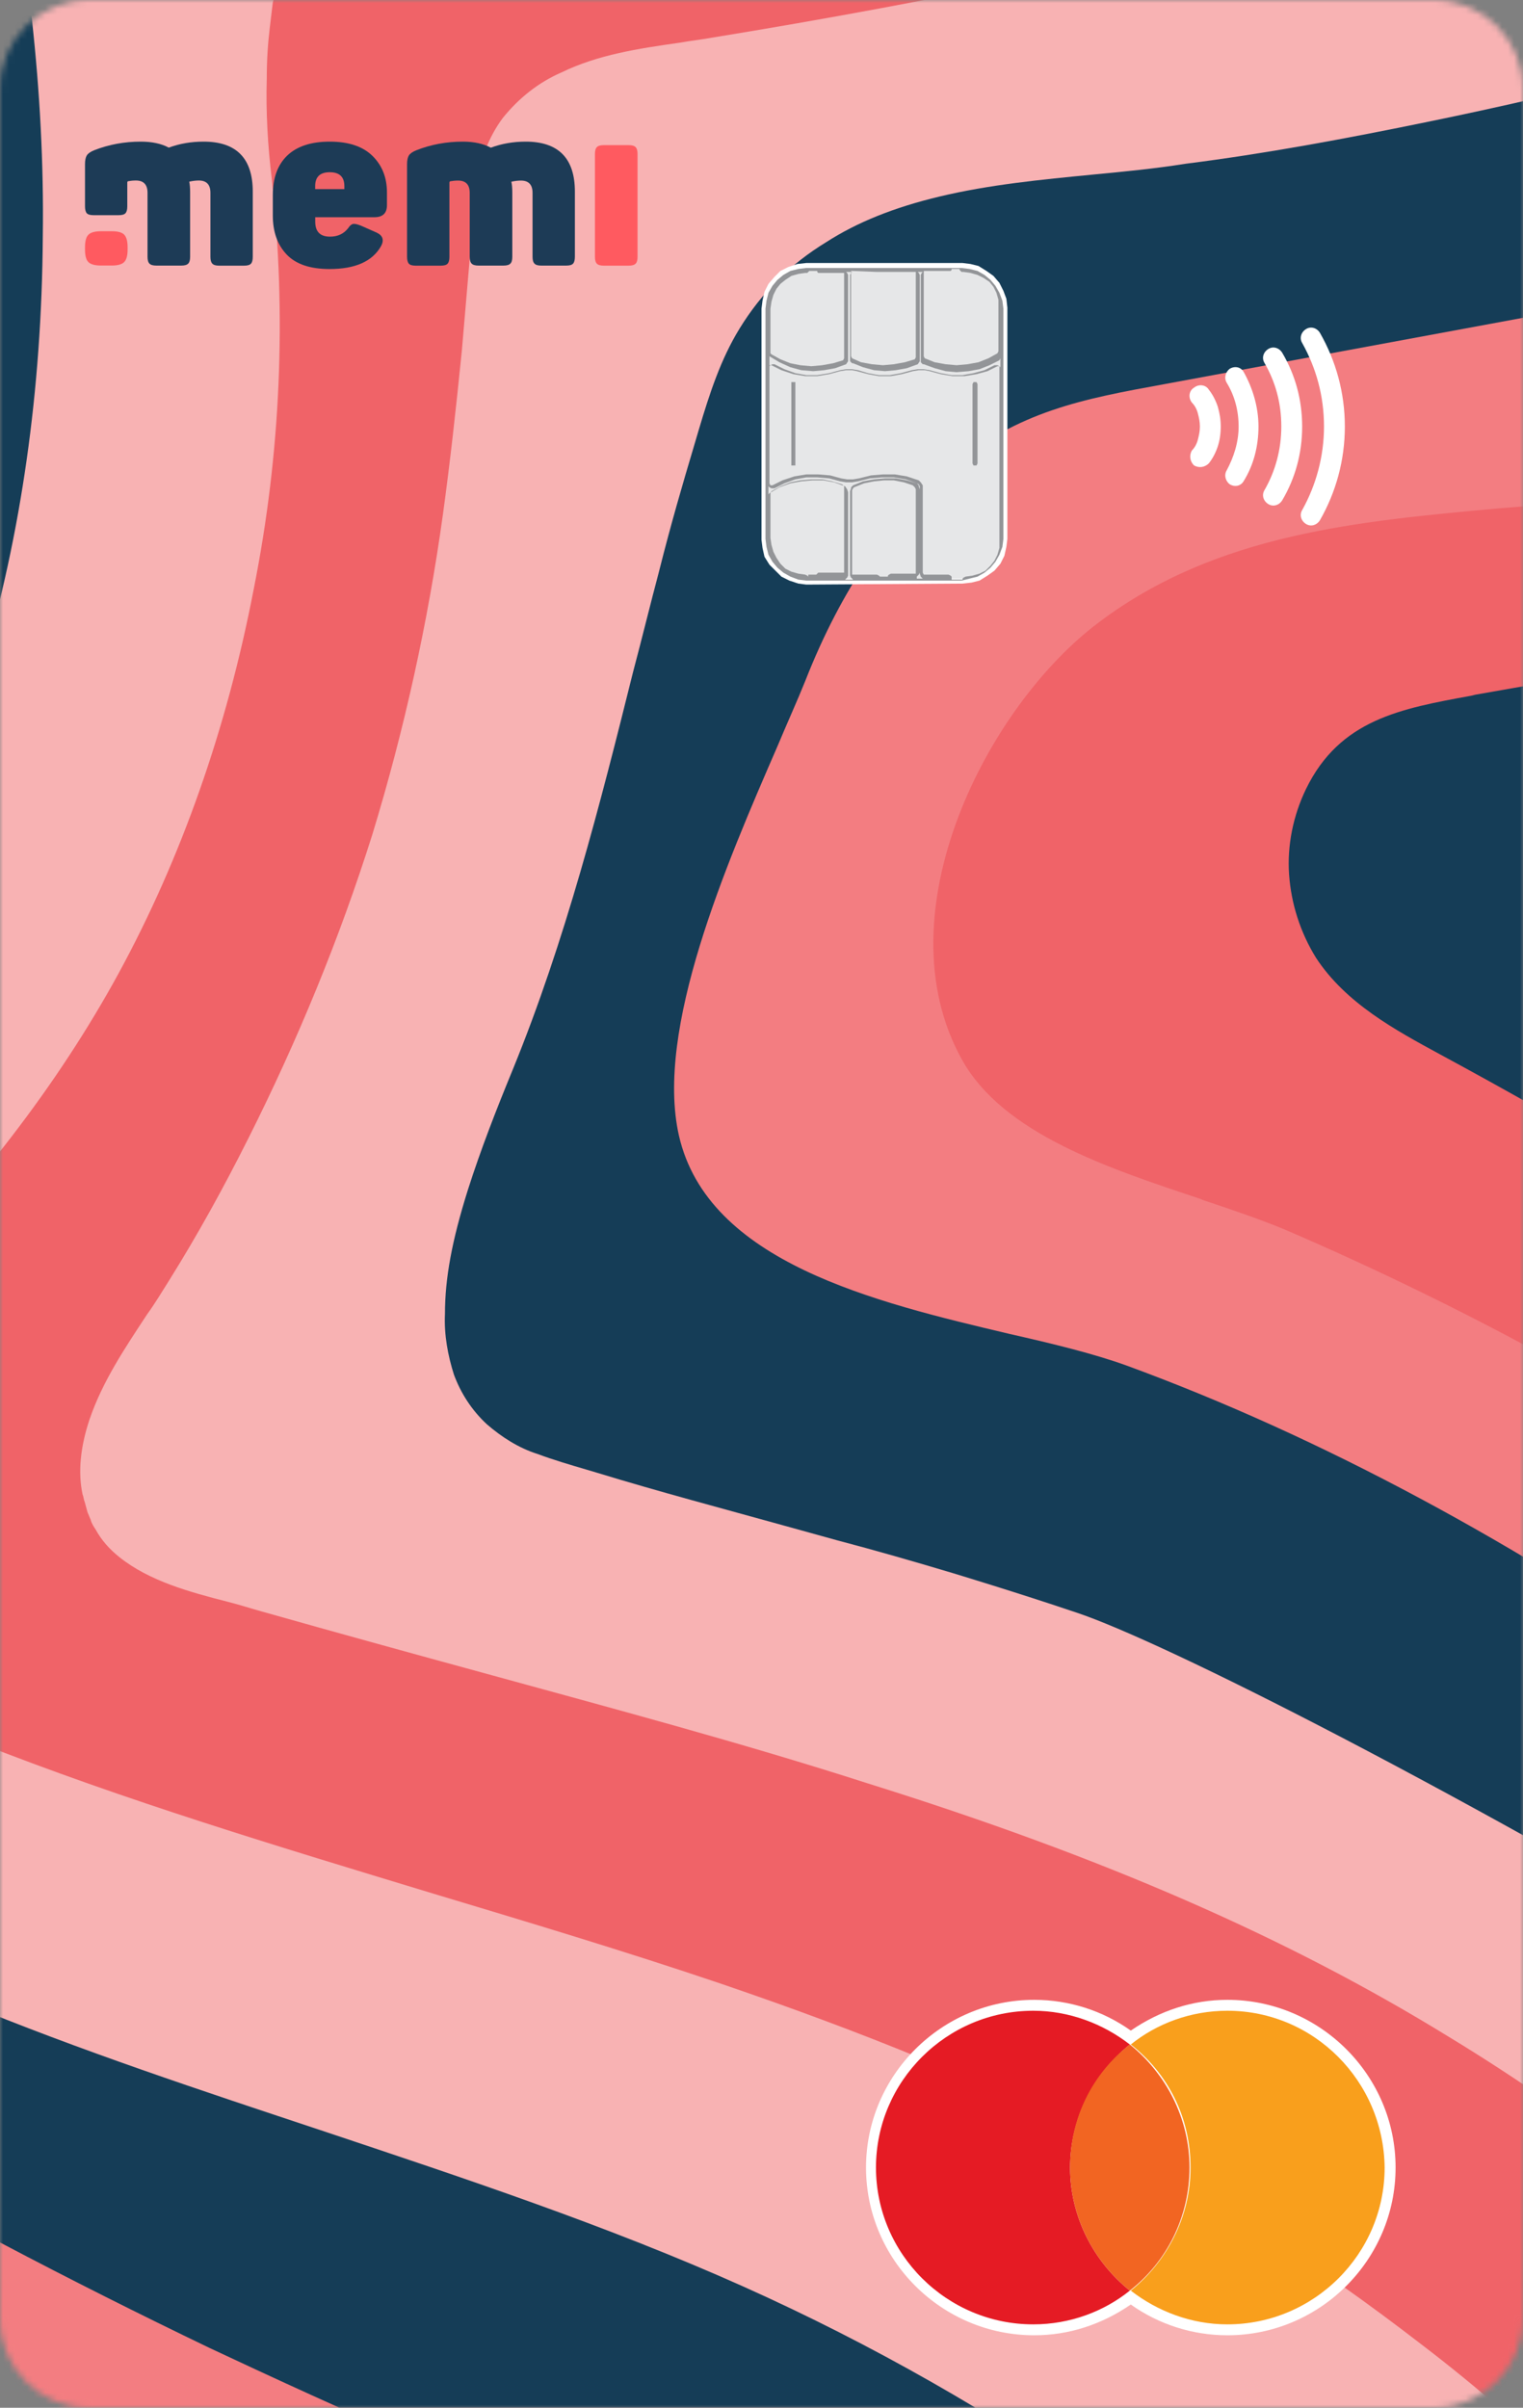 <svg width="253" height="400" viewBox="0 0 253 400" fill="none" xmlns="http://www.w3.org/2000/svg">
<rect x="0" y="0" width="253" height="400" fill="#808080" stroke="none"/>
<mask id="mask0_10433_60661" style="mask-type:alpha" maskUnits="userSpaceOnUse" x="0" y="0" width="253" height="400">
<path d="M253 385.161V14.839C253 6.595 246.386 0 238.118 0H14.882C6.614 0 0 6.595 0 14.839V385.161C0 393.405 6.614 400 14.882 400H238.118C246.22 400 253 393.405 253 385.161Z" fill="#1D3B56"/>
</mask>
<g mask="url(#mask0_10433_60661)">
<path d="M-134.768 -78.483V702.391C-131.461 708.656 -128.154 715.416 -124.846 722.671H321.128V-78.483H-134.768Z" fill="#153D57"/>
<path d="M-134.768 -78.483V643.528C-116.579 667.271 -104.177 695.136 -93.097 721.846L-92.767 722.671H320.963V-78.483H-134.768Z" fill="#496277"/>
<path d="M-134.768 -78.483V593.405C-115.256 610.387 -98.72 630.668 -85.987 653.091C-73.254 675.515 -62.671 699.423 -52.75 722.671H320.963V-78.483H-134.768Z" fill="#153D57"/>
<path d="M-134.768 -78.483V555.317C-104.177 576.587 -76.231 605.441 -51.758 641.055C-38.529 660.511 -26.788 680.956 -16.701 702.226C-13.56 708.821 -10.418 715.581 -7.276 722.671H321.128V-78.483H-134.768Z" fill="#F37D81"/>
<path d="M-134.768 -78.483V517.889C-115.586 528.936 -99.381 539.818 -84.995 550.536C-73.916 558.944 -63.498 567.848 -53.577 577.576C-43.655 587.304 -34.395 598.021 -26.127 609.233C-8.764 632.316 5.622 658.367 17.693 680.956C20.339 685.902 22.985 690.684 25.465 695.63C29.434 703.05 33.403 710.634 37.536 718.054L38.859 720.527C39.355 721.352 39.686 722.011 40.182 722.836H321.128V-78.483H-134.768Z" fill="#153D57"/>
<path d="M-134.768 -78.483V486.727C-117.405 496.62 -95.412 509.645 -74.081 524.484C-44.316 544.93 -19.843 566.034 0.496 588.953C21.827 612.531 38.694 640.231 54.899 666.941L57.214 670.733C68.293 688.87 79.207 706.348 91.278 722.671H320.797V-78.483H-134.768Z" fill="#F37D81"/>
<path d="M-116.413 -78.483C-121.87 -71.558 -127.988 -65.128 -134.768 -59.522V448.804C-125.839 454.245 -115.586 460.346 -105.499 466.117C-98.885 469.909 -92.271 473.536 -85.822 477.164C-75.735 482.77 -65.152 488.705 -54.899 494.641C-22.654 513.273 11.079 534.542 39.521 563.561C53.411 577.741 65.482 593.569 75.404 610.882C82.845 623.743 89.459 637.428 95.908 650.453C98.058 654.905 100.373 659.522 102.523 663.973C110.956 680.956 120.382 698.928 132.453 714.921C134.437 717.56 136.587 720.198 138.902 722.671H321.293V-78.483H-116.413Z" fill="#153D57"/>
<path d="M-92.105 -78.483C-94.42 -63.314 -99.05 -48.64 -105.996 -34.955C-113.602 -20.281 -124.35 -8.244 -134.768 3.297V404.122C-117.571 414.344 -100.043 424.567 -82.845 434.295C-69.451 441.879 -55.561 449.794 -42.167 457.873C-8.433 477.658 30.922 502.061 66.474 531.409C74.577 538.169 83.01 545.589 91.113 553.503C95.082 557.296 98.885 561.088 102.854 565.375C105.83 568.837 109.799 573.454 113.437 578.4C125.838 595.548 134.768 614.839 143.532 633.635L145.351 637.428C154.28 656.719 164.037 677.164 176.769 695.96C182.722 705.193 189.667 713.767 197.108 721.681L198.266 722.836H321.128V-78.483H-92.105Z" fill="#F16468"/>
<path d="M-69.12 -41.715C-71.435 -25.557 -77.057 -9.069 -85.987 7.419C-90.121 15.004 -94.751 22.259 -99.877 29.184C-104.672 35.944 -109.964 42.704 -115.586 49.464C-121.704 56.883 -128.319 64.138 -134.933 71.063V358.45C-115.255 372.465 -95.578 385.16 -76.396 396.207C-64.49 403.132 -52.253 409.398 -41.67 414.839L-37.04 417.147C-26.788 422.423 -16.701 427.535 -6.614 432.976C20.835 447.32 42.498 460.016 61.845 472.712C73.751 480.626 84.334 488.211 94.09 496.125C104.507 504.534 114.594 513.437 124.02 522.671C133.611 532.069 142.54 542.127 150.808 552.844C159.738 564.55 166.683 576.092 171.809 587.799C174.289 593.569 176.77 599.34 179.085 605.111C181.896 611.871 184.707 618.466 187.518 625.062C192.644 636.768 198.597 649.299 206.038 660.676C213.314 671.723 221.913 681.945 231.669 690.849C236.795 695.63 242.252 699.917 246.717 703.545C251.677 707.502 257.134 711.624 262.756 714.757C268.379 717.889 274.332 720.198 280.615 721.517C285.08 722.341 289.71 722.671 294.175 722.671C295.994 722.671 297.978 722.671 299.797 722.506C306.742 722.011 313.522 721.022 320.302 719.538V-78.483H-69.12C-67.301 -66.282 -67.301 -53.916 -69.12 -41.715Z" fill="#F8B2B3"/>
<path d="M-56.718 -22.919C-57.876 2.803 -63.994 28.029 -74.577 51.442C-79.372 61.665 -85.16 71.888 -93.593 84.748C-100.538 95.301 -108.145 105.523 -116.248 115.086C-124.35 124.649 -133.445 133.553 -143.036 141.467C-146.343 144.105 -149.65 146.578 -152.792 148.887V310.634C-114.098 339.818 -73.585 367.518 -32.576 392.91L-15.544 403.297L45.639 438.747C53.907 443.528 62.506 448.639 71.105 453.256C74.577 455.235 78.05 457.213 81.522 459.192C89.46 463.644 97.728 468.26 105.83 473.207C111.618 476.669 117.24 480.461 122.697 484.418C127.823 488.376 132.949 492.662 138.241 497.609C143.201 502.226 148.162 507.172 152.792 511.789C154.777 513.932 156.926 515.911 158.911 517.889C161.722 520.527 164.367 523.33 167.013 526.133C176.439 536.191 184.376 547.403 190.825 559.604C193.967 565.705 196.778 572.135 198.928 578.73C201.077 585.325 202.731 592.085 204.054 598.845C206.534 611.376 209.511 625.556 217.283 636.933C220.92 642.539 225.22 647.815 229.685 652.597C234.149 657.543 239.11 661.995 244.236 666.282C254.985 674.855 267.056 680.956 279.127 683.924C285.411 685.408 292.025 686.232 298.474 686.232C299.962 686.232 301.451 686.232 302.939 686.067V-78.483H-60.852C-57.214 -60.182 -55.891 -41.55 -56.718 -22.919Z" fill="#F37D81"/>
<path d="M-31.253 -72.713C-31.087 -69.745 -30.757 -66.612 -30.426 -63.644L-30.095 -60.346C-28.442 -41.88 -27.78 -25.557 -27.78 -10.223C-27.615 28.359 -32.41 60.676 -42.332 88.87C-53.742 120.692 -73.089 148.557 -98.389 169.827C-110.956 180.379 -124.681 189.282 -139.398 196.372C-143.863 198.516 -148.327 200.329 -152.792 202.143V275.02C-136.421 288.87 -118.066 300.742 -100.373 312.118L-99.05 312.943C-78.711 326.298 -56.553 340.643 -33.402 353.998C-11.41 366.859 11.575 378.895 34.891 390.107C45.805 395.218 57.215 400.494 69.947 405.935C82.019 411.047 93.759 416.158 105.169 421.929C126.996 433.141 148.328 446.991 170.486 464.138C178.919 470.733 189.833 479.637 200.416 489.365C211.826 499.917 219.928 509.645 226.047 519.703C233.157 531.409 237.622 544.435 241.26 556.801C242.086 559.439 242.748 562.077 243.575 564.715C246.386 574.773 249.362 584.996 253.496 594.559C259.284 608.079 266.56 618.631 275.489 625.886C280.284 630.008 285.907 632.976 291.86 634.789C295.498 635.779 299.135 636.603 302.939 637.098V-78.483H-31.418C-31.418 -76.505 -31.418 -74.691 -31.253 -72.713Z" fill="#153D57"/>
<path d="M111.783 -63.974C100.539 -61.171 89.294 -59.028 77.719 -57.544C71.105 -56.719 65.648 -56.224 60.522 -56.06C59.695 -56.06 58.703 -56.06 57.876 -56.06C52.915 -56.224 47.955 -56.719 42.994 -57.873C41.34 -58.203 39.521 -58.698 37.868 -59.028C33.899 -60.017 30.096 -60.841 26.293 -61.501C23.647 -61.995 21.001 -62.16 18.355 -62.16C15.544 -62.16 12.733 -61.831 10.087 -61.006C5.292 -59.852 1.819 -55.565 0.496 -49.464C-0.496 -44.848 -0.661 -39.407 0.166 -32.317C0.662 -28.195 1.323 -23.908 1.985 -19.786C2.315 -18.137 2.481 -16.488 2.812 -14.675L4.134 -5.771L5.292 3.132C6.615 15.169 7.276 27.205 7.111 39.241C6.946 64.963 3.473 88.87 -2.976 110.634C-9.756 133.718 -20.835 155.317 -35.386 174.443C-51.096 194.559 -70.112 209.728 -90.286 218.137C-95.743 220.94 -101.696 221.929 -107.318 222.918C-113.105 223.907 -118.397 224.732 -123.027 227.37C-125.177 228.524 -126.996 230.503 -127.988 232.811C-128.815 234.789 -128.815 237.428 -127.988 240.231C-126.169 245.836 -122.531 250.783 -119.389 254.575C-111.783 263.808 -102.522 271.888 -94.42 278.648C-86.483 285.078 -77.719 291.838 -66.639 299.588C-49.938 311.789 -30.756 322.341 -6.283 332.564C13.229 340.643 33.734 347.403 53.577 353.998C76.727 361.747 100.704 369.662 123.524 379.884C144.855 389.447 165.029 400.989 184.211 414.344C204.385 428.689 222.078 444.353 236.795 461.006C244.567 469.909 251.843 479.472 258.292 489.365C264.41 498.598 269.702 508.656 274.828 518.384L276.316 521.022C281.608 531.08 287.23 541.467 293.513 551.03C296.49 555.482 299.632 559.769 302.939 563.726V-78.483H153.289C141.713 -73.537 126.996 -67.931 111.783 -63.974Z" fill="#F8B2B3"/>
<path d="M257.63 -73.372C252.504 -71.558 247.378 -69.745 242.417 -67.601L227.369 -61.336C217.117 -57.214 206.865 -53.257 196.778 -49.794C176.273 -42.704 155.273 -36.604 134.107 -31.822C123.028 -29.349 112.445 -27.206 102.192 -25.392C97.397 -24.403 92.436 -23.908 87.641 -23.248C81.853 -22.589 75.9 -21.765 70.113 -20.61C63.994 -19.126 59.364 -17.478 55.396 -15.004C54.734 -14.51 53.907 -14.015 53.246 -13.521C52.915 -13.191 52.584 -13.026 52.254 -12.696C51.592 -12.201 51.096 -11.542 50.6 -11.047C50.27 -10.717 49.939 -10.388 49.608 -10.058L48.781 -8.904C48.285 -8.244 47.789 -7.585 47.458 -6.925C47.293 -6.431 47.128 -5.936 46.962 -5.606C46.632 -4.947 46.301 -4.122 46.136 -3.298C45.97 -2.803 45.97 -2.309 45.805 -1.814C45.639 -0.99 45.474 -0.33 45.309 0.494C45.143 1.813 44.978 3.297 44.813 4.616C44.482 7.419 44.316 10.057 44.316 13.025C44.151 18.631 44.482 24.237 45.143 29.678C47.624 52.432 46.632 75.35 42.167 97.774C37.702 121.022 30.096 142.621 19.678 161.747C9.591 180.214 -4.134 198.021 -21.166 214.839C-29.103 222.588 -37.371 230.008 -45.97 237.098C-47.623 238.417 -49.277 239.406 -50.931 240.56C-53.907 242.539 -56.718 244.353 -59.033 246.661C-61.017 248.804 -62.175 250.783 -62.34 252.761C-62.34 253.916 -62.34 255.07 -62.01 256.059C-61.679 257.213 -61.017 258.367 -60.356 259.357C-57.545 263.314 -52.584 266.117 -47.954 268.755C-45.97 269.744 -43.985 270.898 -42.001 271.888C-39.19 273.371 -36.379 274.855 -33.568 276.339C-31.914 277.164 -30.095 277.988 -28.442 278.813C-25.3 280.296 -21.993 281.78 -18.851 283.264C-17.032 283.924 -15.378 284.748 -13.725 285.408C-10.418 286.727 -7.276 288.211 -3.968 289.365C20.67 299.093 46.466 306.842 71.436 314.427C87.31 319.208 103.846 324.155 119.886 329.596C144.028 337.84 163.21 345.754 180.407 354.493C190.66 359.439 200.251 365.21 209.18 370.651C218.605 376.422 227.535 382.852 236.299 389.612C253.992 403.132 269.867 418.796 283.922 435.944C290.868 444.682 297.317 453.751 302.939 463.314V-78.483H274.001C268.544 -76.835 262.922 -75.186 257.63 -73.372Z" fill="#F06368"/>
<path d="M244.567 -22.424C236.795 -20.116 228.692 -17.643 220.59 -15.499C190.164 -7.09 156.596 -0.001 118.232 6.265C116.413 6.595 114.76 6.76 112.941 7.089C105.996 8.079 99.381 9.068 93.263 12.036C89.46 13.685 86.152 16.323 83.507 19.62C81.192 22.753 79.703 26.545 79.042 31.327C78.711 34.13 78.38 37.263 78.215 40.23C78.05 41.714 78.05 43.198 77.884 44.682L76.727 58.202C75.735 68.095 74.743 76.999 73.585 85.408C71.105 103.38 67.136 121.351 61.845 138.664C56.388 155.976 49.443 172.794 41.34 188.952C37.041 197.526 32.741 205.276 28.111 212.695C26.954 214.509 25.796 216.488 24.473 218.301C20.67 224.072 17.032 229.513 14.883 235.779C13.394 240.23 12.898 244.517 13.725 248.309C13.89 248.639 13.89 249.134 14.056 249.464C14.221 250.123 14.386 250.618 14.552 251.277C14.717 251.607 14.883 252.102 15.048 252.431C15.213 253.091 15.544 253.586 15.875 254.08C16.867 255.894 18.19 257.378 19.843 258.697C24.804 262.654 31.418 264.468 37.867 266.117C39.852 266.611 41.836 267.271 43.655 267.765C55.892 271.228 68.459 274.69 80.53 277.988C101.531 283.759 123.193 289.53 144.194 296.29C183.218 308.491 213.81 321.846 240.598 338.334C263.418 352.184 284.418 368.837 302.939 387.963V-37.593C292.686 -35.615 281.938 -32.977 270.859 -30.009C262.095 -27.7 253.166 -25.062 244.567 -22.424Z" fill="#F8B2B3"/>
<path d="M303.104 4.287C282.434 9.728 260.276 15.498 237.787 20.115C223.401 23.083 210.007 25.556 196.943 27.205C191.817 28.029 186.526 28.524 181.4 29.019C172.966 29.843 164.368 30.668 156.1 32.646C148.493 34.46 142.375 36.933 137.249 40.231C131.296 43.858 126.5 48.639 122.862 54.575C119.721 59.687 117.902 65.292 116.083 71.393L115.256 74.196C113.437 80.296 111.453 87.057 109.468 94.971C107.98 100.577 106.657 106.018 105.169 111.624C99.712 133.553 93.924 156.306 85.16 177.741C82.515 184.171 79.869 190.931 77.719 197.691C75.073 206.1 73.916 212.366 73.916 218.301C73.751 221.764 74.412 225.226 75.404 228.359C76.562 231.492 78.381 234.295 80.861 236.603C83.341 238.747 86.153 240.56 89.294 241.55C91.94 242.539 94.751 243.363 97.562 244.188L99.216 244.682C109.468 247.815 120.051 250.618 130.138 253.421L139.068 255.894C145.351 257.543 151.635 259.357 158.249 261.335C158.249 261.335 169.163 264.633 178.919 267.931C193.14 272.712 240.929 296.62 303.27 333.883L303.104 4.287Z" fill="#153D57"/>
<path d="M157.919 77.659C147.832 86.067 139.729 97.939 133.776 113.108C132.453 116.405 130.8 120.033 129.146 123.99C120.547 143.776 108.807 170.981 112.776 188.623C117.571 209.728 145.351 216.323 167.675 221.599C174.951 223.248 181.73 224.897 187.187 226.875C219.102 238.582 252.008 256.224 284.749 279.142C290.868 283.429 296.986 287.881 303.104 292.663V43.528L193.471 63.809C179.911 66.282 169.163 68.26 157.919 77.659Z" fill="#F37D81"/>
<path d="M255.646 83.924L249.362 84.419C226.047 86.562 202.235 88.541 182.557 103.38C164.037 117.23 146.343 151.69 159.738 175.927C166.517 188.293 184.045 194.064 199.424 199.175L199.754 199.34C204.715 200.989 209.511 202.638 213.479 204.287C244.898 217.807 274.993 234.46 303.104 253.916V79.967C289.545 80.626 276.316 81.616 263.749 83.1C260.937 83.429 258.292 83.759 255.646 83.924Z" fill="#F06368"/>
<path d="M245.063 115.416L244.402 115.581C232.661 117.724 222.574 119.538 216.952 131.08C214.802 135.531 213.81 140.478 214.141 145.259C214.472 150.041 215.96 154.822 218.606 159.109C223.566 166.694 231.834 171.145 239.11 175.103C260.772 186.809 283.096 200 307.238 215.169V107.667C301.616 107.831 295.829 108.326 290.206 108.821C275.82 109.975 261.93 112.448 245.063 115.416Z" fill="#153D57"/>
<g clip-path="url(#clip0_10433_60661)">
<g clip-path="url(#clip1_10433_60661)">
<path d="M28.035 24.525C29.825 23.858 31.75 23.529 33.821 23.529C39.263 23.529 41.99 26.303 41.99 31.841V42.673C41.99 43.213 41.886 43.594 41.688 43.806C41.49 44.028 41.105 44.134 40.554 44.134H36.391C35.86 44.134 35.486 44.028 35.278 43.806C35.059 43.583 34.955 43.213 34.955 42.673V32.032C34.955 30.676 34.31 29.988 33.03 29.988C32.551 29.988 32.02 30.052 31.438 30.179C31.542 30.666 31.583 31.259 31.583 31.947V42.662C31.583 43.202 31.479 43.583 31.261 43.795C31.042 44.017 30.657 44.123 30.106 44.123H25.985C25.433 44.123 25.048 44.017 24.829 43.795C24.611 43.573 24.507 43.202 24.507 42.662V32.032C24.507 30.676 23.862 29.988 22.582 29.988C22.124 29.988 21.697 30.03 21.291 30.105C21.187 30.126 21.145 30.21 21.145 30.337V34.287C21.145 34.827 21.041 35.208 20.844 35.42C20.646 35.642 20.261 35.748 19.709 35.748H15.547C14.995 35.748 14.61 35.642 14.412 35.42C14.225 35.208 14.121 34.827 14.121 34.287V27.256C14.121 26.61 14.225 26.134 14.423 25.816C14.621 25.499 15.037 25.202 15.672 24.948C18.096 24.006 20.667 23.529 23.383 23.529C25.246 23.529 26.796 23.858 28.035 24.525Z" fill="#1D3B56"/>
<path d="M18.565 38.416C19.564 38.416 20.251 38.596 20.625 38.978C21 39.359 21.198 40.058 21.198 41.064V41.455C21.198 42.461 21.01 43.16 20.625 43.541C20.251 43.922 19.553 44.113 18.565 44.113H16.785C15.765 44.113 15.068 43.922 14.683 43.541C14.308 43.171 14.121 42.472 14.121 41.466V41.074C14.121 40.068 14.308 39.369 14.694 38.988C15.068 38.607 15.776 38.416 16.796 38.416H18.565Z" fill="#FF5A60"/>
<path d="M45.32 32.423C45.32 29.543 46.132 27.352 47.745 25.816C49.358 24.292 51.699 23.529 54.779 23.529C57.912 23.529 60.274 24.323 61.877 25.901C63.479 27.479 64.281 29.501 64.281 31.968V34.086C64.281 35.42 63.583 36.087 62.199 36.087H52.365V36.818C52.365 38.49 53.187 39.316 54.821 39.316C56.111 39.316 57.121 38.84 57.849 37.887C58.099 37.506 58.359 37.273 58.63 37.209C58.89 37.146 59.337 37.241 59.972 37.495L62.584 38.649C63.594 39.136 63.833 39.877 63.302 40.883C61.866 43.425 59.015 44.695 54.748 44.695C51.522 44.695 49.139 43.891 47.609 42.27C46.08 40.651 45.32 38.501 45.32 35.801V32.423V32.423ZM57.204 30.92C57.204 29.385 56.392 28.612 54.779 28.612C53.166 28.612 52.355 29.385 52.355 30.92V31.418H57.204V30.92Z" fill="#1D3B56"/>
<path d="M81.535 24.535C83.325 23.868 85.26 23.529 87.321 23.529C92.774 23.529 95.5 26.303 95.5 31.841V42.662C95.5 43.202 95.396 43.583 95.198 43.795C95.001 44.017 94.616 44.123 94.064 44.123H89.902C89.371 44.123 88.996 44.017 88.788 43.795C88.57 43.573 88.466 43.202 88.466 42.662V32.042C88.466 30.687 87.82 29.999 86.54 29.999C86.061 29.999 85.531 30.062 84.948 30.189C85.052 30.676 85.104 31.269 85.104 31.957V42.662C85.104 43.202 85 43.583 84.781 43.795C84.563 44.017 84.178 44.123 83.626 44.123H79.505C78.954 44.123 78.569 44.017 78.35 43.795C78.132 43.573 78.028 43.202 78.028 42.662V32.042C78.028 30.687 77.382 29.999 76.103 29.999C75.645 29.999 75.218 30.041 74.812 30.115C74.708 30.136 74.656 30.221 74.656 30.348V42.673C74.656 43.213 74.552 43.594 74.354 43.806C74.156 44.028 73.771 44.134 73.22 44.134H69.057C68.506 44.134 68.121 44.028 67.923 43.806C67.725 43.583 67.621 43.213 67.621 42.673V27.267C67.621 26.621 67.725 26.145 67.923 25.827C68.121 25.509 68.537 25.213 69.172 24.959C71.596 24.006 74.167 23.529 76.893 23.529C78.746 23.529 80.296 23.868 81.535 24.535Z" fill="#1D3B56"/>
<path d="M104.429 24.112C104.981 24.112 105.366 24.218 105.584 24.44C105.803 24.662 105.907 25.033 105.907 25.573V42.673C105.907 43.213 105.803 43.594 105.584 43.806C105.366 44.028 104.981 44.134 104.429 44.134H100.308C99.757 44.134 99.372 44.028 99.153 43.806C98.935 43.584 98.831 43.213 98.831 42.673V25.573C98.831 25.033 98.935 24.652 99.153 24.44C99.372 24.218 99.757 24.112 100.308 24.112H104.429V24.112Z" fill="#FF5A60"/>
</g>
</g>
<path d="M198.008 66.893C198.502 67.388 198.832 68.05 198.997 68.711C199.162 69.372 199.327 70.034 199.327 70.86C199.327 71.687 199.162 72.348 198.997 73.01C198.832 73.671 198.502 74.332 198.008 74.828C197.513 75.655 197.678 76.647 198.337 77.308C199.162 77.804 200.152 77.638 200.811 76.977C201.471 76.151 201.966 75.159 202.296 74.167C202.625 73.175 202.79 72.018 202.79 70.86C202.79 69.703 202.625 68.711 202.296 67.554C201.966 66.562 201.471 65.57 200.811 64.743C200.316 63.917 199.162 63.752 198.337 64.413C197.513 64.909 197.348 66.066 198.008 66.893Z" fill="white"/>
<path d="M203.78 63.586C205.099 65.735 205.759 68.215 205.759 70.86C205.759 73.505 204.934 75.985 203.78 78.134C203.285 78.961 203.615 79.953 204.274 80.449C205.099 80.945 206.089 80.779 206.583 79.953C208.233 77.308 209.057 74.166 209.057 70.86C209.057 67.553 208.068 64.412 206.583 61.767C206.089 60.941 205.099 60.775 204.274 61.271C203.615 61.767 203.285 62.759 203.78 63.586Z" fill="white"/>
<path d="M210.047 60.28C211.861 63.421 212.851 66.892 212.851 70.86C212.851 74.663 211.861 78.3 210.047 81.441C209.552 82.267 209.882 83.259 210.707 83.755C211.531 84.251 212.521 83.921 213.015 83.094C215.159 79.457 216.314 75.324 216.314 70.86C216.314 66.397 215.159 62.264 213.015 58.626C212.521 57.8 211.531 57.469 210.707 57.965C209.882 58.461 209.552 59.453 210.047 60.28Z" fill="white"/>
<path d="M216.314 56.973C218.622 61.106 219.942 65.735 219.942 70.86C219.942 75.82 218.622 80.614 216.314 84.747C215.819 85.573 216.149 86.565 216.973 87.061C217.798 87.557 218.787 87.227 219.282 86.4C221.921 81.771 223.405 76.481 223.405 70.86C223.405 65.239 221.921 59.949 219.282 55.32C218.787 54.493 217.798 54.163 216.973 54.658C216.149 55.154 215.819 56.146 216.314 56.973Z" fill="white"/>
<path d="M203.888 387.963C198.101 387.963 192.478 386.15 187.848 382.852C183.053 386.15 177.596 387.963 171.809 387.963C156.43 387.963 143.863 375.433 143.863 360.099C143.863 344.765 156.43 332.234 171.809 332.234C177.596 332.234 183.218 334.048 187.848 337.345C192.644 334.048 198.101 332.234 203.888 332.234C219.267 332.234 231.834 344.765 231.834 360.099C231.834 375.433 219.267 387.963 203.888 387.963Z" fill="white"/>
<path d="M177.762 360.099C177.762 351.855 181.73 344.435 187.683 339.654C183.219 336.191 177.596 334.048 171.643 334.048C157.257 334.048 145.517 345.754 145.517 360.099C145.517 374.444 157.257 386.15 171.643 386.15C177.762 386.15 183.384 384.007 187.683 380.544C181.73 375.763 177.762 368.343 177.762 360.099Z" fill="#E51B24"/>
<path d="M197.604 360.098C197.604 351.854 193.636 344.435 187.683 339.653C181.564 344.435 177.761 351.69 177.761 360.098C177.761 368.343 181.73 375.762 187.683 380.544C193.801 375.762 197.604 368.343 197.604 360.098Z" fill="#F26522"/>
<path d="M203.888 334.048C197.77 334.048 192.148 336.191 187.849 339.654C193.967 344.435 197.77 351.69 197.77 360.099C197.77 368.343 193.802 375.763 187.849 380.544C192.313 384.007 197.936 386.15 203.888 386.15C218.275 386.15 230.015 374.444 230.015 360.099C229.85 345.754 218.275 334.048 203.888 334.048Z" fill="#F99F1C"/>
<path d="M126.5 89.53V51.278L126.665 49.959L126.996 48.475L127.658 47.156L128.65 46.002L129.642 45.012L130.965 44.353L132.453 43.858L133.941 43.693H159.903L161.225 43.858L162.548 44.188L163.871 45.012L165.029 45.837L166.021 46.991L166.682 48.31L167.178 49.629L167.344 51.113V89.53L167.178 90.849L166.848 92.333L166.186 93.652L165.194 94.806L164.037 95.631L162.714 96.455L161.391 96.785L159.903 96.95L133.941 97.115L132.618 96.95L131.13 96.455L129.807 95.796L128.815 94.806L127.823 93.817L126.996 92.498L126.665 91.014L126.5 89.695V89.53Z" fill="white"/>
<path d="M134.107 96.125C130.469 96.125 127.492 93.157 127.492 89.53V51.277C127.492 47.65 130.469 44.682 134.107 44.682H159.903C163.541 44.682 166.517 47.65 166.517 51.277V89.53C166.517 93.157 163.541 96.125 159.903 96.125H134.107Z" fill="#E6E7E8"/>
<path d="M132.122 76.999V63.809V63.479H131.792H131.461V63.809V76.999V77.329H131.792H132.122V76.999ZM162.383 76.999V63.809L162.218 63.479H161.887H161.722L161.556 63.809V76.999L161.722 77.329H161.887H162.218L162.383 76.999ZM161.06 96.125L162.383 95.795L163.541 95.136L164.533 94.311L165.36 93.322L166.021 92.168L166.517 90.849L166.683 89.53V51.278L166.517 49.959L166.021 48.64L165.36 47.485L164.533 46.496L163.541 45.672L162.383 45.012L161.06 44.682L159.737 44.518H133.941L132.618 44.682L131.296 45.012L130.138 45.672L129.146 46.496L128.319 47.485L127.658 48.64L127.327 49.959L127.162 51.278V89.53H127.327H127.162L127.327 90.849L127.658 92.168L128.319 93.322L129.146 94.311L130.138 95.136L131.296 95.795L132.618 96.29L133.941 96.455H159.737L161.06 96.125ZM159.407 44.847L159.737 45.177H160.068L161.226 45.342L162.383 45.672L163.375 46.166L164.368 46.826L165.029 47.65L165.525 48.64L165.856 49.794V50.948V58.367L165.69 58.697L164.202 59.522L162.549 60.181L160.73 60.511L158.911 60.676L157.092 60.511L155.273 60.181L153.619 59.522L153.454 59.192V45.177V45.012H153.619H157.588H157.918L158.084 44.847V44.682H159.407V44.847ZM127.988 58.697V51.278L128.154 50.123L128.485 48.969L128.981 47.98L129.642 47.156L130.469 46.496L131.461 45.837L132.618 45.507L133.776 45.342H134.107L134.272 45.177L134.437 45.012H135.76V45.177L135.926 45.342H136.091H140.06H140.225V45.507V59.522L140.06 59.852L138.406 60.346L136.587 60.676L134.768 60.841L132.949 60.676L131.296 60.346L129.642 59.687L128.154 58.862L127.988 58.697ZM127.658 59.027L127.823 59.192L129.477 60.181L131.296 61.006L133.115 61.5L135.099 61.665L136.918 61.5L138.737 61.17L140.556 60.511L140.886 60.016V59.852V45.672L140.721 45.342L140.556 45.177H141.548L141.383 45.342L141.217 45.672V59.852V60.016L141.548 60.346C141.548 60.346 141.548 60.346 141.713 60.346L143.367 61.006L145.186 61.5L147.005 61.665L148.824 61.5L150.643 61.17L152.462 60.511L152.792 60.016V59.852V45.672L152.627 45.342L152.462 45.177H153.288L153.123 45.342L152.958 45.672C152.958 45.672 152.958 45.672 152.958 45.837V60.016V60.181L153.288 60.511C153.288 60.511 153.288 60.511 153.454 60.511L155.273 61.17L157.092 61.665L158.911 61.83L160.895 61.665L162.714 61.335L164.368 60.676L166.021 59.852L166.186 59.522V61.006L166.021 60.841L165.69 60.676H165.525H165.194L163.541 61.5L161.722 61.995L159.903 62.325H158.084L156.265 61.995L154.446 61.5L153.454 61.335H152.462L151.469 61.5L149.65 61.995L147.832 62.325H146.013L144.194 61.995L142.54 61.5L141.548 61.335H140.556L139.564 61.5L137.745 61.995L135.76 62.325H133.941L132.122 61.995L130.303 61.335L128.65 60.511H128.319L127.988 60.676L127.823 60.841V59.027H127.658ZM145.682 45.177H149.154H151.966H152.131V45.342V59.357L151.966 59.687L150.312 60.181L148.493 60.511L146.674 60.676L144.855 60.511L143.036 60.181L141.548 59.522L141.383 59.192V45.177V45.012H141.548L145.682 45.177ZM134.272 95.795L134.107 95.63L133.776 95.466L132.618 95.301L131.461 94.971L130.469 94.476L129.642 93.652L128.981 92.663L128.485 91.673L128.154 90.519L127.988 89.365V81.945L128.154 81.616L129.642 80.791L131.296 80.132L132.949 79.802L134.768 79.637H136.587L138.241 79.967L139.894 80.462L140.225 80.791V81.121V94.971V95.136H140.06H136.091H135.926L135.76 95.301L135.595 95.466H134.272V95.795ZM146.178 95.795L146.013 95.63L145.682 95.466H145.517H141.713H141.548V95.301V81.451L141.713 81.121L141.879 80.956L143.532 80.297L145.186 79.967L146.839 79.802H148.493L150.147 80.132L151.635 80.626L151.966 80.956L152.131 81.286V95.136V95.301H151.966H148.162H147.997L147.666 95.466L147.501 95.63V95.795H146.178ZM152.296 95.795L152.462 95.63L152.627 95.466L152.792 95.136V81.286L152.627 80.791V80.626L152.296 80.297L150.643 79.802L148.824 79.472H147.005L145.186 79.637L143.367 79.967L141.713 80.626L141.383 80.956V81.121L141.217 81.616V95.466C141.217 95.466 141.217 95.466 141.217 95.63L141.383 95.96L141.548 96.125L141.713 96.29H140.39L140.556 96.125L140.721 95.96L140.886 95.63V81.781L140.721 81.286L140.39 80.791L138.571 80.132L136.752 79.802H134.934L133.115 79.967L131.296 80.297L129.477 80.956L127.823 81.945L127.658 82.11V80.791L127.823 80.956L128.154 81.121H128.319H128.65L130.303 80.297L132.122 79.637L133.941 79.307H135.76L137.745 79.472L139.564 79.967L140.556 80.132H141.548L142.54 79.967L144.524 79.472L146.509 79.307H148.493L150.477 79.637L152.296 80.297L152.627 80.462L152.792 80.791V81.121V95.301L152.958 95.795L153.123 95.96L153.288 96.125H152.296V95.795ZM158.084 95.795L157.918 95.63L157.588 95.466H153.619H153.454L153.288 95.136V80.956V80.626L152.958 80.132L152.627 79.802L150.643 79.142L148.658 78.813H146.674L144.69 78.978L142.705 79.472L141.713 79.637H140.721L139.729 79.472L137.91 78.978L135.926 78.813H133.941L131.957 79.142L129.973 79.802L128.319 80.626H128.154H127.988L127.823 80.297V60.841V60.676H127.988H128.154L129.807 61.5L131.792 62.16L133.776 62.49H135.76L137.745 62.16L139.564 61.665L140.556 61.5H141.548L142.375 61.665L144.194 62.16L146.013 62.49H147.997L149.816 62.16L151.635 61.665L152.627 61.5H153.619L154.446 61.665L156.265 62.16L158.249 62.49H160.234L162.218 62.16L164.037 61.665L165.69 60.841H165.856H166.021V61.006V89.86V91.014L165.69 92.168L165.194 93.157L164.533 93.982L163.706 94.806L162.714 95.301L161.556 95.63L160.399 95.795L160.068 95.96L159.903 96.125V96.29H158.084V95.795Z" fill="#939598"/>
</g>
<defs>
<clipPath id="clip0_10433_60661">
<rect width="91.786" height="21.177" fill="white" transform="translate(14.121 23.529)"/>
</clipPath>
<clipPath id="clip1_10433_60661">
<rect width="91.786" height="21.177" fill="white" transform="translate(14.121 23.529)"/>
</clipPath>
</defs>
</svg>
